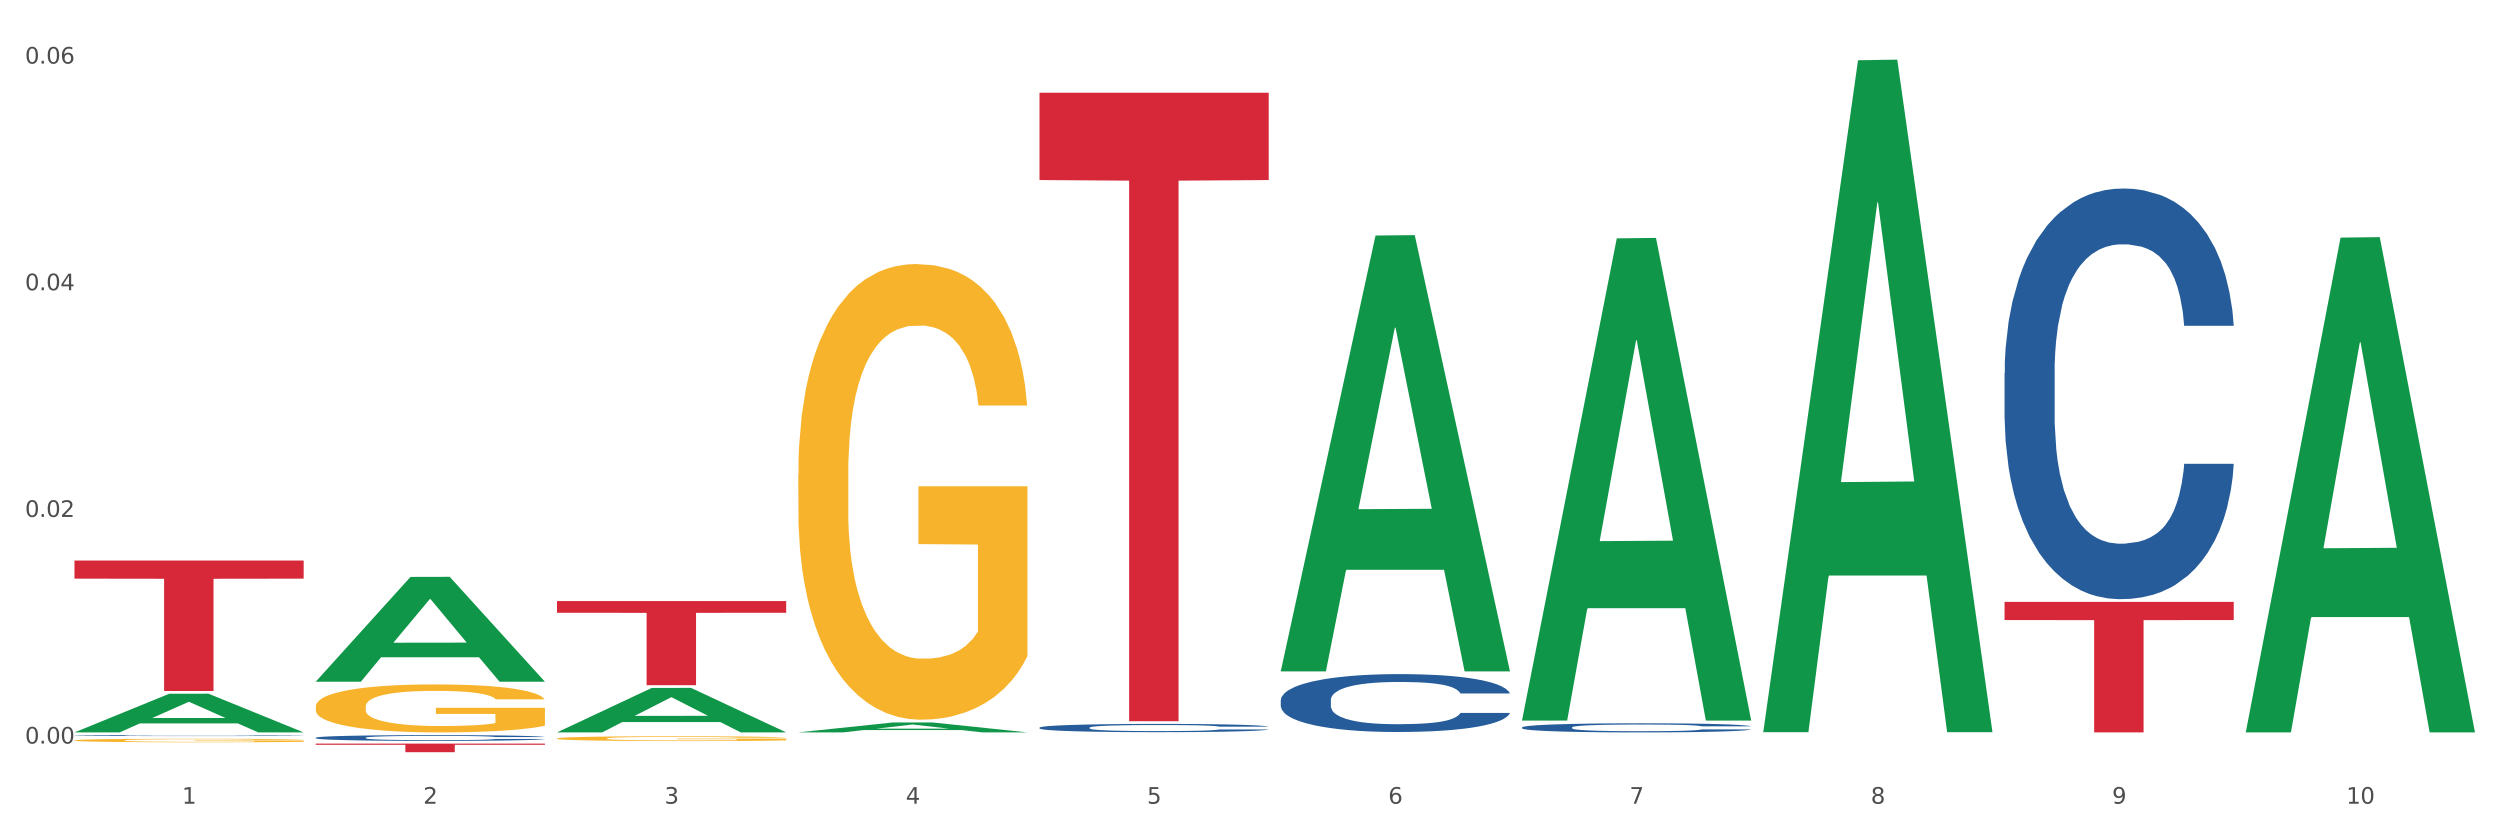 <?xml version="1.0" encoding="utf-8" standalone="no"?>
<!DOCTYPE svg PUBLIC "-//W3C//DTD SVG 1.1//EN"
  "http://www.w3.org/Graphics/SVG/1.1/DTD/svg11.dtd">
<svg xmlns:xlink="http://www.w3.org/1999/xlink" width="1080pt" height="360pt" viewBox="0 0 1080 360" xmlns="http://www.w3.org/2000/svg" version="1.1">
 <rect x="0" y="0" width="1080" height="360" fill="#333333" stroke="none"/>
 <defs>
  <style type="text/css">*{stroke-linejoin: round; stroke-linecap: butt}</style>
 </defs>
 <g id="figure_1">
  <g id="patch_1">
   <path d="M 0 360 
L 1080 360 
L 1080 0 
L 0 0 
z
" style="fill: #ffffff; stroke: #ffffff; stroke-linejoin: miter"/>
  </g>
  <g id="axes_1">
   <g id="matplotlib.axis_1">
    <g id="xtick_1">
     <g id="text_1">
      <!-- 1 -->
      <g style="fill: #4d4d4d" transform="translate(78.627 347.204) scale(0.096 -0.096)">
       <defs>
        <path id="DejaVuSans-31" d="M 794 531 
L 1825 531 
L 1825 4091 
L 703 3866 
L 703 4441 
L 1819 4666 
L 2450 4666 
L 2450 531 
L 3481 531 
L 3481 0 
L 794 0 
L 794 531 
z
" transform="scale(0.016)"/>
       </defs>
       <use xlink:href="#DejaVuSans-31"/>
      </g>
     </g>
    </g>
    <g id="xtick_2">
     <g id="text_2">
      <!-- 2 -->
      <g style="fill: #4d4d4d" transform="translate(182.851 347.204) scale(0.096 -0.096)">
       <defs>
        <path id="DejaVuSans-32" d="M 1228 531 
L 3431 531 
L 3431 0 
L 469 0 
L 469 531 
Q 828 903 1448 1529 
Q 2069 2156 2228 2338 
Q 2531 2678 2651 2914 
Q 2772 3150 2772 3378 
Q 2772 3750 2511 3984 
Q 2250 4219 1831 4219 
Q 1534 4219 1204 4116 
Q 875 4013 500 3803 
L 500 4441 
Q 881 4594 1212 4672 
Q 1544 4750 1819 4750 
Q 2544 4750 2975 4387 
Q 3406 4025 3406 3419 
Q 3406 3131 3298 2873 
Q 3191 2616 2906 2266 
Q 2828 2175 2409 1742 
Q 1991 1309 1228 531 
z
" transform="scale(0.016)"/>
       </defs>
       <use xlink:href="#DejaVuSans-32"/>
      </g>
     </g>
    </g>
    <g id="xtick_3">
     <g id="text_3">
      <!-- 3 -->
      <g style="fill: #4d4d4d" transform="translate(287.074 347.204) scale(0.096 -0.096)">
       <defs>
        <path id="DejaVuSans-33" d="M 2597 2516 
Q 3050 2419 3304 2112 
Q 3559 1806 3559 1356 
Q 3559 666 3084 287 
Q 2609 -91 1734 -91 
Q 1441 -91 1130 -33 
Q 819 25 488 141 
L 488 750 
Q 750 597 1062 519 
Q 1375 441 1716 441 
Q 2309 441 2620 675 
Q 2931 909 2931 1356 
Q 2931 1769 2642 2001 
Q 2353 2234 1838 2234 
L 1294 2234 
L 1294 2753 
L 1863 2753 
Q 2328 2753 2575 2939 
Q 2822 3125 2822 3475 
Q 2822 3834 2567 4026 
Q 2313 4219 1838 4219 
Q 1578 4219 1281 4162 
Q 984 4106 628 3988 
L 628 4550 
Q 988 4650 1302 4700 
Q 1616 4750 1894 4750 
Q 2613 4750 3031 4423 
Q 3450 4097 3450 3541 
Q 3450 3153 3228 2886 
Q 3006 2619 2597 2516 
z
" transform="scale(0.016)"/>
       </defs>
       <use xlink:href="#DejaVuSans-33"/>
      </g>
     </g>
    </g>
    <g id="xtick_4">
     <g id="text_4">
      <!-- 4 -->
      <g style="fill: #4d4d4d" transform="translate(391.298 347.204) scale(0.096 -0.096)">
       <defs>
        <path id="DejaVuSans-34" d="M 2419 4116 
L 825 1625 
L 2419 1625 
L 2419 4116 
z
M 2253 4666 
L 3047 4666 
L 3047 1625 
L 3713 1625 
L 3713 1100 
L 3047 1100 
L 3047 0 
L 2419 0 
L 2419 1100 
L 313 1100 
L 313 1709 
L 2253 4666 
z
" transform="scale(0.016)"/>
       </defs>
       <use xlink:href="#DejaVuSans-34"/>
      </g>
     </g>
    </g>
    <g id="xtick_5">
     <g id="text_5">
      <!-- 5 -->
      <g style="fill: #4d4d4d" transform="translate(495.522 347.204) scale(0.096 -0.096)">
       <defs>
        <path id="DejaVuSans-35" d="M 691 4666 
L 3169 4666 
L 3169 4134 
L 1269 4134 
L 1269 2991 
Q 1406 3038 1543 3061 
Q 1681 3084 1819 3084 
Q 2600 3084 3056 2656 
Q 3513 2228 3513 1497 
Q 3513 744 3044 326 
Q 2575 -91 1722 -91 
Q 1428 -91 1123 -41 
Q 819 9 494 109 
L 494 744 
Q 775 591 1075 516 
Q 1375 441 1709 441 
Q 2250 441 2565 725 
Q 2881 1009 2881 1497 
Q 2881 1984 2565 2268 
Q 2250 2553 1709 2553 
Q 1456 2553 1204 2497 
Q 953 2441 691 2322 
L 691 4666 
z
" transform="scale(0.016)"/>
       </defs>
       <use xlink:href="#DejaVuSans-35"/>
      </g>
     </g>
    </g>
    <g id="xtick_6">
     <g id="text_6">
      <!-- 6 -->
      <g style="fill: #4d4d4d" transform="translate(599.745 347.204) scale(0.096 -0.096)">
       <defs>
        <path id="DejaVuSans-36" d="M 2113 2584 
Q 1688 2584 1439 2293 
Q 1191 2003 1191 1497 
Q 1191 994 1439 701 
Q 1688 409 2113 409 
Q 2538 409 2786 701 
Q 3034 994 3034 1497 
Q 3034 2003 2786 2293 
Q 2538 2584 2113 2584 
z
M 3366 4563 
L 3366 3988 
Q 3128 4100 2886 4159 
Q 2644 4219 2406 4219 
Q 1781 4219 1451 3797 
Q 1122 3375 1075 2522 
Q 1259 2794 1537 2939 
Q 1816 3084 2150 3084 
Q 2853 3084 3261 2657 
Q 3669 2231 3669 1497 
Q 3669 778 3244 343 
Q 2819 -91 2113 -91 
Q 1303 -91 875 529 
Q 447 1150 447 2328 
Q 447 3434 972 4092 
Q 1497 4750 2381 4750 
Q 2619 4750 2861 4703 
Q 3103 4656 3366 4563 
z
" transform="scale(0.016)"/>
       </defs>
       <use xlink:href="#DejaVuSans-36"/>
      </g>
     </g>
    </g>
    <g id="xtick_7">
     <g id="text_7">
      <!-- 7 -->
      <g style="fill: #4d4d4d" transform="translate(703.969 347.204) scale(0.096 -0.096)">
       <defs>
        <path id="DejaVuSans-37" d="M 525 4666 
L 3525 4666 
L 3525 4397 
L 1831 0 
L 1172 0 
L 2766 4134 
L 525 4134 
L 525 4666 
z
" transform="scale(0.016)"/>
       </defs>
       <use xlink:href="#DejaVuSans-37"/>
      </g>
     </g>
    </g>
    <g id="xtick_8">
     <g id="text_8">
      <!-- 8 -->
      <g style="fill: #4d4d4d" transform="translate(808.193 347.204) scale(0.096 -0.096)">
       <defs>
        <path id="DejaVuSans-38" d="M 2034 2216 
Q 1584 2216 1326 1975 
Q 1069 1734 1069 1313 
Q 1069 891 1326 650 
Q 1584 409 2034 409 
Q 2484 409 2743 651 
Q 3003 894 3003 1313 
Q 3003 1734 2745 1975 
Q 2488 2216 2034 2216 
z
M 1403 2484 
Q 997 2584 770 2862 
Q 544 3141 544 3541 
Q 544 4100 942 4425 
Q 1341 4750 2034 4750 
Q 2731 4750 3128 4425 
Q 3525 4100 3525 3541 
Q 3525 3141 3298 2862 
Q 3072 2584 2669 2484 
Q 3125 2378 3379 2068 
Q 3634 1759 3634 1313 
Q 3634 634 3220 271 
Q 2806 -91 2034 -91 
Q 1263 -91 848 271 
Q 434 634 434 1313 
Q 434 1759 690 2068 
Q 947 2378 1403 2484 
z
M 1172 3481 
Q 1172 3119 1398 2916 
Q 1625 2713 2034 2713 
Q 2441 2713 2670 2916 
Q 2900 3119 2900 3481 
Q 2900 3844 2670 4047 
Q 2441 4250 2034 4250 
Q 1625 4250 1398 4047 
Q 1172 3844 1172 3481 
z
" transform="scale(0.016)"/>
       </defs>
       <use xlink:href="#DejaVuSans-38"/>
      </g>
     </g>
    </g>
    <g id="xtick_9">
     <g id="text_9">
      <!-- 9 -->
      <g style="fill: #4d4d4d" transform="translate(912.416 347.204) scale(0.096 -0.096)">
       <defs>
        <path id="DejaVuSans-39" d="M 703 97 
L 703 672 
Q 941 559 1184 500 
Q 1428 441 1663 441 
Q 2288 441 2617 861 
Q 2947 1281 2994 2138 
Q 2813 1869 2534 1725 
Q 2256 1581 1919 1581 
Q 1219 1581 811 2004 
Q 403 2428 403 3163 
Q 403 3881 828 4315 
Q 1253 4750 1959 4750 
Q 2769 4750 3195 4129 
Q 3622 3509 3622 2328 
Q 3622 1225 3098 567 
Q 2575 -91 1691 -91 
Q 1453 -91 1209 -44 
Q 966 3 703 97 
z
M 1959 2075 
Q 2384 2075 2632 2365 
Q 2881 2656 2881 3163 
Q 2881 3666 2632 3958 
Q 2384 4250 1959 4250 
Q 1534 4250 1286 3958 
Q 1038 3666 1038 3163 
Q 1038 2656 1286 2365 
Q 1534 2075 1959 2075 
z
" transform="scale(0.016)"/>
       </defs>
       <use xlink:href="#DejaVuSans-39"/>
      </g>
     </g>
    </g>
    <g id="xtick_10">
     <g id="text_10">
      <!-- 10 -->
      <g style="fill: #4d4d4d" transform="translate(1013.586 347.204) scale(0.096 -0.096)">
       <defs>
        <path id="DejaVuSans-30" d="M 2034 4250 
Q 1547 4250 1301 3770 
Q 1056 3291 1056 2328 
Q 1056 1369 1301 889 
Q 1547 409 2034 409 
Q 2525 409 2770 889 
Q 3016 1369 3016 2328 
Q 3016 3291 2770 3770 
Q 2525 4250 2034 4250 
z
M 2034 4750 
Q 2819 4750 3233 4129 
Q 3647 3509 3647 2328 
Q 3647 1150 3233 529 
Q 2819 -91 2034 -91 
Q 1250 -91 836 529 
Q 422 1150 422 2328 
Q 422 3509 836 4129 
Q 1250 4750 2034 4750 
z
" transform="scale(0.016)"/>
       </defs>
       <use xlink:href="#DejaVuSans-31"/>
       <use xlink:href="#DejaVuSans-30" transform="translate(63.623 0)"/>
      </g>
     </g>
    </g>
    <g id="xtick_11"/>
    <g id="xtick_12"/>
    <g id="xtick_13"/>
    <g id="xtick_14"/>
    <g id="xtick_15"/>
    <g id="xtick_16"/>
    <g id="xtick_17"/>
    <g id="xtick_18"/>
    <g id="xtick_19"/>
   </g>
   <g id="matplotlib.axis_2">
    <g id="ytick_1">
     <g id="text_11">
      <!-- 0.00 -->
      <g style="fill: #4d4d4d" transform="translate(10.8 321.221) scale(0.096 -0.096)">
       <defs>
        <path id="DejaVuSans-2e" d="M 684 794 
L 1344 794 
L 1344 0 
L 684 0 
L 684 794 
z
" transform="scale(0.016)"/>
       </defs>
       <use xlink:href="#DejaVuSans-30"/>
       <use xlink:href="#DejaVuSans-2e" transform="translate(63.623 0)"/>
       <use xlink:href="#DejaVuSans-30" transform="translate(95.41 0)"/>
       <use xlink:href="#DejaVuSans-30" transform="translate(159.033 0)"/>
      </g>
     </g>
    </g>
    <g id="ytick_2">
     <g id="text_12">
      <!-- 0.02 -->
      <g style="fill: #4d4d4d" transform="translate(10.8 223.306) scale(0.096 -0.096)">
       <use xlink:href="#DejaVuSans-30"/>
       <use xlink:href="#DejaVuSans-2e" transform="translate(63.623 0)"/>
       <use xlink:href="#DejaVuSans-30" transform="translate(95.41 0)"/>
       <use xlink:href="#DejaVuSans-32" transform="translate(159.033 0)"/>
      </g>
     </g>
    </g>
    <g id="ytick_3">
     <g id="text_13">
      <!-- 0.04 -->
      <g style="fill: #4d4d4d" transform="translate(10.8 125.391) scale(0.096 -0.096)">
       <use xlink:href="#DejaVuSans-30"/>
       <use xlink:href="#DejaVuSans-2e" transform="translate(63.623 0)"/>
       <use xlink:href="#DejaVuSans-30" transform="translate(95.41 0)"/>
       <use xlink:href="#DejaVuSans-34" transform="translate(159.033 0)"/>
      </g>
     </g>
    </g>
    <g id="ytick_4">
     <g id="text_14">
      <!-- 0.06 -->
      <g style="fill: #4d4d4d" transform="translate(10.8 27.476) scale(0.096 -0.096)">
       <use xlink:href="#DejaVuSans-30"/>
       <use xlink:href="#DejaVuSans-2e" transform="translate(63.623 0)"/>
       <use xlink:href="#DejaVuSans-30" transform="translate(95.41 0)"/>
       <use xlink:href="#DejaVuSans-36" transform="translate(159.033 0)"/>
      </g>
     </g>
    </g>
    <g id="ytick_5"/>
    <g id="ytick_6"/>
    <g id="ytick_7"/>
   </g>
   <g id="PolyCollection_1">
    <path d="M 32.175 316.375 
L 32.277 316.359 
L 73.107 299.693 
L 90.051 299.677 
L 131.187 316.406 
L 111.589 316.406 
L 102.709 312.511 
L 60.552 312.511 
L 60.246 312.574 
L 51.671 316.406 
L 32.175 316.406 
L 32.175 316.375 
L 65.86 310.186 
L 97.401 310.17 
L 81.783 303.243 
L 81.579 303.212 
L 81.375 303.259 
L 65.758 310.17 
L 65.86 310.186 
L 32.175 316.375 
z
" clip-path="url(#pf3315acbaf)" style="fill: #109648"/>
    <path d="M 865.964 260.017 
L 964.976 260.017 
L 964.976 267.853 
L 926.028 267.906 
L 926.028 316.403 
L 904.677 316.403 
L 904.677 267.906 
L 865.964 267.853 
L 865.964 260.07 
L 865.964 260.017 
z
" clip-path="url(#pf3315acbaf)" style="fill: #d62839"/>
    <path d="M 449.069 40.052 
L 548.082 40.052 
L 548.082 77.783 
L 509.134 78.038 
L 509.134 311.564 
L 487.783 311.564 
L 487.783 78.038 
L 449.069 77.783 
L 449.069 40.307 
L 449.069 40.052 
z
" clip-path="url(#pf3315acbaf)" style="fill: #d62839"/>
    <path d="M 240.622 259.672 
L 339.635 259.672 
L 339.635 264.72 
L 300.687 264.754 
L 300.687 296 
L 279.336 296 
L 279.336 264.754 
L 240.622 264.72 
L 240.622 259.706 
L 240.622 259.672 
z
" clip-path="url(#pf3315acbaf)" style="fill: #d62839"/>
    <path d="M 136.399 321.233 
L 235.411 321.233 
L 235.411 321.749 
L 196.463 321.753 
L 196.463 324.95 
L 175.112 324.95 
L 175.112 321.753 
L 136.399 321.749 
L 136.399 321.236 
L 136.399 321.233 
z
" clip-path="url(#pf3315acbaf)" style="fill: #d62839"/>
    <path d="M 32.175 242.145 
L 131.187 242.145 
L 131.187 249.978 
L 92.239 250.031 
L 92.239 298.51 
L 70.888 298.51 
L 70.888 250.031 
L 32.175 249.978 
L 32.175 242.198 
L 32.175 242.145 
z
" clip-path="url(#pf3315acbaf)" style="fill: #d62839"/>
    <path d="M 344.846 205.031 
L 344.963 204.852 
L 344.963 198.379 
L 345.197 192.806 
L 346.366 179.322 
L 348.119 168.175 
L 349.405 162.242 
L 350.691 157.388 
L 352.21 152.533 
L 354.081 147.499 
L 357.471 140.128 
L 359.575 136.353 
L 362.147 132.397 
L 366.823 126.644 
L 370.213 123.408 
L 373.72 120.711 
L 379.448 117.475 
L 383.188 116.037 
L 387.163 114.958 
L 391.956 114.239 
L 395.579 114.059 
L 403.529 114.598 
L 410.309 116.216 
L 413.582 117.475 
L 417.79 119.632 
L 420.011 121.071 
L 423.635 123.947 
L 427.376 127.723 
L 429.947 130.959 
L 433.805 137.072 
L 436.728 143.184 
L 439.416 150.736 
L 440.819 155.949 
L 441.871 160.804 
L 442.806 166.377 
L 443.741 175.187 
L 422.7 175.187 
L 421.882 168.894 
L 420.596 162.961 
L 418.725 157.208 
L 417.089 153.612 
L 414.283 149.117 
L 411.711 146.241 
L 409.023 144.083 
L 405.75 142.286 
L 403.178 141.387 
L 399.554 140.667 
L 392.423 140.847 
L 387.63 142.286 
L 384.357 144.083 
L 382.253 145.702 
L 380.383 147.499 
L 378.279 150.016 
L 375.824 153.792 
L 374.07 157.208 
L 372.317 161.523 
L 370.914 165.838 
L 369.628 170.872 
L 368.576 176.265 
L 367.758 181.839 
L 367.056 188.671 
L 366.472 199.997 
L 366.472 224.628 
L 366.706 230.202 
L 367.29 237.573 
L 367.992 243.146 
L 369.161 249.798 
L 370.213 254.293 
L 372.2 260.765 
L 374.421 266.159 
L 376.174 269.575 
L 377.928 272.452 
L 380.967 276.407 
L 384.357 279.643 
L 387.28 281.621 
L 391.254 283.419 
L 393.943 284.138 
L 396.281 284.497 
L 402.009 284.497 
L 406.1 283.958 
L 410.659 282.7 
L 414.166 281.081 
L 417.089 279.104 
L 420.362 275.868 
L 422.466 272.811 
L 422.466 235.236 
L 396.748 235.056 
L 396.748 210.065 
L 443.858 210.065 
L 443.858 283.419 
L 441.871 287.194 
L 439.65 290.61 
L 437.312 293.667 
L 433.805 297.442 
L 429.597 301.038 
L 425.856 303.555 
L 421.882 305.712 
L 417.206 307.69 
L 411.127 309.488 
L 407.386 310.207 
L 402.71 310.746 
L 397.216 310.926 
L 392.423 310.567 
L 387.747 309.668 
L 382.838 308.05 
L 378.045 305.712 
L 374.421 303.375 
L 370.797 300.499 
L 366.94 296.723 
L 363.9 293.127 
L 361.562 289.891 
L 358.99 285.756 
L 356.185 280.362 
L 354.081 275.508 
L 352.21 270.474 
L 350.223 264.002 
L 348.82 258.428 
L 347.418 251.417 
L 346.599 246.203 
L 345.664 238.112 
L 344.963 226.786 
L 344.846 205.031 
z
" clip-path="url(#pf3315acbaf)" style="fill: #f7b32b"/>
    <path d="M 240.622 319.019 
L 240.739 319.018 
L 240.739 318.949 
L 240.973 318.891 
L 242.142 318.749 
L 243.895 318.631 
L 245.181 318.569 
L 246.467 318.517 
L 247.987 318.466 
L 249.857 318.413 
L 253.247 318.335 
L 255.351 318.296 
L 257.923 318.254 
L 262.599 318.193 
L 265.989 318.159 
L 269.496 318.131 
L 275.224 318.097 
L 278.965 318.082 
L 282.939 318.07 
L 287.732 318.063 
L 291.356 318.061 
L 299.305 318.066 
L 306.085 318.083 
L 309.358 318.097 
L 313.566 318.119 
L 315.788 318.135 
L 319.411 318.165 
L 323.152 318.205 
L 325.724 318.239 
L 329.581 318.303 
L 332.504 318.368 
L 335.193 318.447 
L 336.595 318.502 
L 337.647 318.553 
L 338.583 318.612 
L 339.518 318.705 
L 318.476 318.705 
L 317.658 318.639 
L 316.372 318.576 
L 314.502 318.515 
L 312.865 318.478 
L 310.06 318.43 
L 307.488 318.4 
L 304.799 318.377 
L 301.526 318.358 
L 298.954 318.349 
L 295.33 318.341 
L 288.2 318.343 
L 283.407 318.358 
L 280.134 318.377 
L 278.03 318.394 
L 276.159 318.413 
L 274.055 318.44 
L 271.6 318.479 
L 269.847 318.515 
L 268.093 318.561 
L 266.69 318.606 
L 265.405 318.659 
L 264.352 318.716 
L 263.534 318.775 
L 262.833 318.847 
L 262.248 318.966 
L 262.248 319.226 
L 262.482 319.285 
L 263.067 319.362 
L 263.768 319.421 
L 264.937 319.491 
L 265.989 319.539 
L 267.976 319.607 
L 270.197 319.664 
L 271.951 319.7 
L 273.704 319.73 
L 276.744 319.772 
L 280.134 319.806 
L 283.056 319.827 
L 287.031 319.846 
L 289.719 319.853 
L 292.057 319.857 
L 297.785 319.857 
L 301.877 319.851 
L 306.436 319.838 
L 309.943 319.821 
L 312.865 319.8 
L 316.138 319.766 
L 318.242 319.734 
L 318.242 319.338 
L 292.525 319.336 
L 292.525 319.073 
L 339.635 319.073 
L 339.635 319.846 
L 337.647 319.885 
L 335.426 319.921 
L 333.088 319.954 
L 329.581 319.993 
L 325.373 320.031 
L 321.632 320.058 
L 317.658 320.081 
L 312.982 320.101 
L 306.903 320.12 
L 303.163 320.128 
L 298.487 320.134 
L 292.992 320.135 
L 288.2 320.132 
L 283.524 320.122 
L 278.614 320.105 
L 273.821 320.081 
L 270.197 320.056 
L 266.574 320.026 
L 262.716 319.986 
L 259.677 319.948 
L 257.339 319.914 
L 254.767 319.87 
L 251.961 319.813 
L 249.857 319.762 
L 247.987 319.709 
L 246 319.641 
L 244.597 319.582 
L 243.194 319.508 
L 242.376 319.453 
L 241.441 319.368 
L 240.739 319.249 
L 240.622 319.019 
z
" clip-path="url(#pf3315acbaf)" style="fill: #f7b32b"/>
    <path d="M 136.399 305.253 
L 136.516 305.234 
L 136.516 304.553 
L 136.749 303.965 
L 137.918 302.545 
L 139.672 301.371 
L 140.958 300.746 
L 142.244 300.235 
L 143.763 299.724 
L 145.634 299.194 
L 149.024 298.417 
L 151.128 298.02 
L 153.699 297.603 
L 158.375 296.997 
L 161.765 296.656 
L 165.272 296.372 
L 171 296.031 
L 174.741 295.88 
L 178.716 295.766 
L 183.508 295.691 
L 187.132 295.672 
L 195.081 295.728 
L 201.861 295.899 
L 205.135 296.031 
L 209.343 296.259 
L 211.564 296.41 
L 215.188 296.713 
L 218.928 297.111 
L 221.5 297.452 
L 225.358 298.095 
L 228.28 298.739 
L 230.969 299.534 
L 232.372 300.084 
L 233.424 300.595 
L 234.359 301.182 
L 235.294 302.11 
L 214.253 302.11 
L 213.434 301.447 
L 212.148 300.822 
L 210.278 300.216 
L 208.641 299.837 
L 205.836 299.364 
L 203.264 299.061 
L 200.576 298.834 
L 197.302 298.645 
L 194.731 298.55 
L 191.107 298.474 
L 183.976 298.493 
L 179.183 298.645 
L 175.91 298.834 
L 173.806 299.004 
L 171.936 299.194 
L 169.831 299.459 
L 167.377 299.856 
L 165.623 300.216 
L 163.87 300.671 
L 162.467 301.125 
L 161.181 301.655 
L 160.129 302.223 
L 159.311 302.81 
L 158.609 303.53 
L 158.025 304.723 
L 158.025 307.317 
L 158.259 307.904 
L 158.843 308.681 
L 159.544 309.268 
L 160.713 309.968 
L 161.765 310.442 
L 163.753 311.123 
L 165.974 311.691 
L 167.727 312.051 
L 169.481 312.354 
L 172.52 312.771 
L 175.91 313.112 
L 178.833 313.32 
L 182.807 313.509 
L 185.496 313.585 
L 187.834 313.623 
L 193.562 313.623 
L 197.653 313.566 
L 202.212 313.433 
L 205.719 313.263 
L 208.641 313.055 
L 211.915 312.714 
L 214.019 312.392 
L 214.019 308.434 
L 188.301 308.415 
L 188.301 305.783 
L 235.411 305.783 
L 235.411 313.509 
L 233.424 313.907 
L 231.203 314.267 
L 228.865 314.589 
L 225.358 314.986 
L 221.15 315.365 
L 217.409 315.63 
L 213.434 315.857 
L 208.758 316.066 
L 202.68 316.255 
L 198.939 316.331 
L 194.263 316.387 
L 188.769 316.406 
L 183.976 316.368 
L 179.3 316.274 
L 174.39 316.103 
L 169.598 315.857 
L 165.974 315.611 
L 162.35 315.308 
L 158.492 314.91 
L 155.453 314.532 
L 153.115 314.191 
L 150.543 313.755 
L 147.738 313.187 
L 145.634 312.676 
L 143.763 312.146 
L 141.776 311.464 
L 140.373 310.877 
L 138.97 310.139 
L 138.152 309.589 
L 137.217 308.737 
L 136.516 307.544 
L 136.399 305.253 
z
" clip-path="url(#pf3315acbaf)" style="fill: #f7b32b"/>
    <path d="M 32.175 319.849 
L 32.292 319.847 
L 32.292 319.798 
L 32.526 319.755 
L 33.695 319.651 
L 35.448 319.565 
L 36.734 319.52 
L 38.02 319.483 
L 39.54 319.445 
L 41.41 319.407 
L 44.8 319.35 
L 46.904 319.321 
L 49.476 319.29 
L 54.152 319.246 
L 57.542 319.221 
L 61.049 319.201 
L 66.777 319.176 
L 70.517 319.165 
L 74.492 319.156 
L 79.285 319.151 
L 82.909 319.149 
L 90.858 319.154 
L 97.638 319.166 
L 100.911 319.176 
L 105.119 319.192 
L 107.34 319.203 
L 110.964 319.225 
L 114.705 319.254 
L 117.277 319.279 
L 121.134 319.326 
L 124.057 319.373 
L 126.745 319.431 
L 128.148 319.471 
L 129.2 319.509 
L 130.135 319.552 
L 131.071 319.619 
L 110.029 319.619 
L 109.211 319.571 
L 107.925 319.525 
L 106.054 319.481 
L 104.418 319.454 
L 101.612 319.419 
L 99.041 319.397 
L 96.352 319.38 
L 93.079 319.366 
L 90.507 319.36 
L 86.883 319.354 
L 79.752 319.355 
L 74.96 319.366 
L 71.686 319.38 
L 69.582 319.393 
L 67.712 319.407 
L 65.608 319.426 
L 63.153 319.455 
L 61.399 319.481 
L 59.646 319.514 
L 58.243 319.547 
L 56.957 319.586 
L 55.905 319.628 
L 55.087 319.67 
L 54.386 319.723 
L 53.801 319.81 
L 53.801 319.999 
L 54.035 320.042 
L 54.619 320.099 
L 55.321 320.142 
L 56.49 320.193 
L 57.542 320.227 
L 59.529 320.277 
L 61.75 320.319 
L 63.504 320.345 
L 65.257 320.367 
L 68.296 320.397 
L 71.686 320.422 
L 74.609 320.438 
L 78.583 320.451 
L 81.272 320.457 
L 83.61 320.46 
L 89.338 320.46 
L 93.429 320.456 
L 97.988 320.446 
L 101.495 320.433 
L 104.418 320.418 
L 107.691 320.393 
L 109.795 320.37 
L 109.795 320.081 
L 84.078 320.08 
L 84.078 319.887 
L 131.187 319.887 
L 131.187 320.451 
L 129.2 320.48 
L 126.979 320.507 
L 124.641 320.53 
L 121.134 320.559 
L 116.926 320.587 
L 113.185 320.606 
L 109.211 320.623 
L 104.535 320.638 
L 98.456 320.652 
L 94.715 320.657 
L 90.039 320.661 
L 84.545 320.663 
L 79.752 320.66 
L 75.076 320.653 
L 70.167 320.641 
L 65.374 320.623 
L 61.75 320.605 
L 58.126 320.583 
L 54.269 320.554 
L 51.229 320.526 
L 48.891 320.501 
L 46.32 320.469 
L 43.514 320.428 
L 41.41 320.391 
L 39.54 320.352 
L 37.552 320.302 
L 36.15 320.259 
L 34.747 320.205 
L 33.928 320.165 
L 32.993 320.103 
L 32.292 320.016 
L 32.175 319.849 
z
" clip-path="url(#pf3315acbaf)" style="fill: #f7b32b"/>
    <path d="M 32.175 317.757 
L 32.292 317.757 
L 32.292 317.746 
L 32.643 317.732 
L 33.931 317.706 
L 35.569 317.686 
L 38.378 317.663 
L 39.899 317.653 
L 41.889 317.643 
L 45.985 317.625 
L 50.667 317.61 
L 53.944 317.602 
L 56.401 317.597 
L 61.902 317.587 
L 65.062 317.583 
L 68.339 317.58 
L 71.148 317.578 
L 75.829 317.575 
L 79.575 317.574 
L 83.905 317.574 
L 87.533 317.574 
L 92.331 317.575 
L 99.354 317.58 
L 102.045 317.583 
L 105.674 317.587 
L 109.419 317.593 
L 112.462 317.599 
L 115.973 317.608 
L 119.601 317.619 
L 123.112 317.633 
L 125.57 317.646 
L 127.559 317.66 
L 129.315 317.677 
L 130.602 317.695 
L 131.187 317.71 
L 109.77 317.71 
L 109.185 317.696 
L 108.014 317.681 
L 106.844 317.671 
L 105.557 317.663 
L 103.567 317.654 
L 101.811 317.648 
L 98.886 317.641 
L 96.194 317.636 
L 93.97 317.634 
L 91.278 317.631 
L 85.543 317.629 
L 81.447 317.629 
L 78.872 317.63 
L 75.712 317.632 
L 73.021 317.634 
L 69.861 317.639 
L 67.403 317.644 
L 64.945 317.65 
L 63.541 317.655 
L 61.434 317.663 
L 60.03 317.67 
L 58.157 317.681 
L 57.104 317.689 
L 55.231 317.711 
L 54.412 317.726 
L 54.061 317.737 
L 53.827 317.749 
L 53.827 317.807 
L 54.529 317.833 
L 55.114 317.845 
L 56.05 317.857 
L 57.806 317.874 
L 60.381 317.89 
L 63.072 317.901 
L 65.296 317.908 
L 67.403 317.914 
L 69.509 317.918 
L 72.084 317.921 
L 74.191 317.924 
L 77.351 317.926 
L 81.096 317.927 
L 84.022 317.927 
L 89.991 317.925 
L 92.683 317.923 
L 95.257 317.921 
L 98.066 317.917 
L 100.29 317.912 
L 101.577 317.909 
L 103.684 317.902 
L 105.322 317.894 
L 106.727 317.886 
L 107.663 317.878 
L 108.717 317.867 
L 109.536 317.854 
L 109.77 317.847 
L 131.187 317.847 
L 130.719 317.861 
L 129.9 317.874 
L 128.262 317.892 
L 126.974 317.902 
L 124.985 317.914 
L 122.878 317.924 
L 119.952 317.936 
L 117.26 317.944 
L 114.451 317.952 
L 111.408 317.959 
L 105.908 317.968 
L 103.918 317.971 
L 99.705 317.975 
L 96.428 317.978 
L 91.629 317.98 
L 86.714 317.982 
L 81.564 317.982 
L 77 317.981 
L 71.967 317.979 
L 68.807 317.977 
L 65.296 317.974 
L 61.2 317.968 
L 57.338 317.962 
L 53.71 317.955 
L 50.316 317.946 
L 47.156 317.936 
L 43.059 317.92 
L 40.016 317.905 
L 37.793 317.89 
L 36.271 317.878 
L 34.75 317.862 
L 33.931 317.851 
L 32.643 317.825 
L 32.175 317.801 
L 32.175 317.757 
z
" clip-path="url(#pf3315acbaf)" style="fill: #255c99"/>
    <path d="M 136.399 318.693 
L 136.516 318.691 
L 136.516 318.627 
L 136.867 318.541 
L 138.154 318.381 
L 139.793 318.261 
L 142.602 318.12 
L 144.123 318.061 
L 146.113 317.995 
L 150.209 317.888 
L 154.89 317.797 
L 158.167 317.747 
L 160.625 317.715 
L 166.126 317.658 
L 169.286 317.633 
L 172.563 317.612 
L 175.372 317.599 
L 180.053 317.583 
L 183.798 317.576 
L 188.129 317.574 
L 191.757 317.576 
L 196.555 317.585 
L 203.577 317.612 
L 206.269 317.628 
L 209.897 317.656 
L 213.642 317.692 
L 216.685 317.728 
L 220.196 317.781 
L 223.824 317.849 
L 227.336 317.935 
L 229.793 318.015 
L 231.783 318.099 
L 233.538 318.202 
L 234.826 318.313 
L 235.411 318.407 
L 213.993 318.407 
L 213.408 318.322 
L 212.238 318.231 
L 211.068 318.17 
L 209.78 318.12 
L 207.791 318.063 
L 206.035 318.026 
L 203.109 317.983 
L 200.417 317.956 
L 198.194 317.94 
L 195.502 317.926 
L 189.767 317.913 
L 185.671 317.913 
L 183.096 317.917 
L 179.936 317.929 
L 177.244 317.945 
L 174.084 317.972 
L 171.626 318.001 
L 169.169 318.04 
L 167.764 318.067 
L 165.658 318.118 
L 164.253 318.158 
L 162.381 318.229 
L 161.327 318.279 
L 159.455 318.409 
L 158.635 318.504 
L 158.284 318.57 
L 158.05 318.643 
L 158.05 318.998 
L 158.752 319.158 
L 159.338 319.226 
L 160.274 319.303 
L 162.029 319.403 
L 164.604 319.501 
L 167.296 319.572 
L 169.52 319.615 
L 171.626 319.647 
L 173.733 319.672 
L 176.308 319.695 
L 178.415 319.708 
L 181.575 319.722 
L 185.32 319.729 
L 188.246 319.729 
L 194.214 319.717 
L 196.906 319.706 
L 199.481 319.69 
L 202.29 319.665 
L 204.514 319.638 
L 205.801 319.617 
L 207.908 319.574 
L 209.546 319.528 
L 210.951 319.476 
L 211.887 319.431 
L 212.94 319.362 
L 213.759 319.285 
L 213.993 319.244 
L 235.411 319.244 
L 234.943 319.326 
L 234.124 319.406 
L 232.485 319.513 
L 231.198 319.574 
L 229.208 319.649 
L 227.102 319.713 
L 224.176 319.783 
L 221.484 319.836 
L 218.675 319.881 
L 215.632 319.922 
L 210.131 319.979 
L 208.142 319.995 
L 203.928 320.022 
L 200.651 320.038 
L 195.853 320.054 
L 190.937 320.063 
L 185.788 320.066 
L 181.223 320.061 
L 176.191 320.047 
L 173.031 320.034 
L 169.52 320.013 
L 165.424 319.981 
L 161.561 319.943 
L 157.933 319.897 
L 154.539 319.845 
L 151.379 319.786 
L 147.283 319.688 
L 144.24 319.592 
L 142.016 319.503 
L 140.495 319.428 
L 138.973 319.333 
L 138.154 319.267 
L 136.867 319.107 
L 136.399 318.96 
L 136.399 318.693 
z
" clip-path="url(#pf3315acbaf)" style="fill: #255c99"/>
    <path d="M 449.069 314.335 
L 449.187 314.332 
L 449.187 314.24 
L 449.538 314.117 
L 450.825 313.888 
L 452.464 313.716 
L 455.272 313.514 
L 456.794 313.429 
L 458.783 313.334 
L 462.88 313.181 
L 467.561 313.051 
L 470.838 312.979 
L 473.296 312.933 
L 478.797 312.852 
L 481.957 312.816 
L 485.234 312.787 
L 488.042 312.767 
L 492.724 312.744 
L 496.469 312.735 
L 500.799 312.731 
L 504.427 312.735 
L 509.226 312.748 
L 516.248 312.787 
L 518.94 312.81 
L 522.568 312.849 
L 526.313 312.901 
L 529.356 312.953 
L 532.867 313.028 
L 536.495 313.126 
L 540.006 313.25 
L 542.464 313.364 
L 544.454 313.484 
L 546.209 313.631 
L 547.497 313.791 
L 548.082 313.924 
L 526.664 313.924 
L 526.079 313.804 
L 524.909 313.673 
L 523.738 313.585 
L 522.451 313.514 
L 520.461 313.432 
L 518.706 313.38 
L 515.78 313.318 
L 513.088 313.279 
L 510.864 313.256 
L 508.173 313.237 
L 502.438 313.217 
L 498.342 313.217 
L 495.767 313.224 
L 492.607 313.24 
L 489.915 313.263 
L 486.755 313.302 
L 484.297 313.344 
L 481.84 313.4 
L 480.435 313.439 
L 478.328 313.51 
L 476.924 313.569 
L 475.051 313.67 
L 473.998 313.742 
L 472.126 313.928 
L 471.306 314.064 
L 470.955 314.159 
L 470.721 314.263 
L 470.721 314.772 
L 471.423 315 
L 472.009 315.098 
L 472.945 315.209 
L 474.7 315.352 
L 477.275 315.492 
L 479.967 315.593 
L 482.191 315.655 
L 484.297 315.701 
L 486.404 315.737 
L 488.979 315.769 
L 491.085 315.789 
L 494.245 315.808 
L 497.991 315.818 
L 500.916 315.818 
L 506.885 315.802 
L 509.577 315.785 
L 512.152 315.763 
L 514.961 315.727 
L 517.184 315.688 
L 518.472 315.658 
L 520.578 315.596 
L 522.217 315.531 
L 523.621 315.456 
L 524.558 315.391 
L 525.611 315.293 
L 526.43 315.182 
L 526.664 315.124 
L 548.082 315.124 
L 547.614 315.241 
L 546.795 315.355 
L 545.156 315.508 
L 543.869 315.596 
L 541.879 315.704 
L 539.772 315.795 
L 536.846 315.896 
L 534.155 315.971 
L 531.346 316.036 
L 528.303 316.095 
L 522.802 316.177 
L 520.813 316.199 
L 516.599 316.239 
L 513.322 316.261 
L 508.524 316.284 
L 503.608 316.297 
L 498.459 316.3 
L 493.894 316.294 
L 488.862 316.274 
L 485.702 316.255 
L 482.191 316.225 
L 478.094 316.18 
L 474.232 316.124 
L 470.604 316.059 
L 467.21 315.984 
L 464.05 315.9 
L 459.954 315.759 
L 456.911 315.622 
L 454.687 315.495 
L 453.166 315.388 
L 451.644 315.251 
L 450.825 315.156 
L 449.538 314.928 
L 449.069 314.716 
L 449.069 314.335 
z
" clip-path="url(#pf3315acbaf)" style="fill: #255c99"/>
    <path d="M 553.293 302.454 
L 553.41 302.431 
L 553.41 301.791 
L 553.761 300.923 
L 555.049 299.325 
L 556.687 298.115 
L 559.496 296.699 
L 561.017 296.105 
L 563.007 295.443 
L 567.103 294.369 
L 571.785 293.456 
L 575.062 292.953 
L 577.52 292.634 
L 583.02 292.063 
L 586.18 291.812 
L 589.457 291.606 
L 592.266 291.469 
L 596.948 291.309 
L 600.693 291.241 
L 605.023 291.218 
L 608.651 291.241 
L 613.45 291.332 
L 620.472 291.606 
L 623.164 291.766 
L 626.792 292.04 
L 630.537 292.405 
L 633.58 292.771 
L 637.091 293.296 
L 640.719 293.981 
L 644.23 294.849 
L 646.688 295.648 
L 648.677 296.493 
L 650.433 297.521 
L 651.72 298.64 
L 652.306 299.576 
L 630.888 299.576 
L 630.303 298.731 
L 629.132 297.818 
L 627.962 297.201 
L 626.675 296.699 
L 624.685 296.128 
L 622.929 295.762 
L 620.004 295.328 
L 617.312 295.054 
L 615.088 294.895 
L 612.396 294.758 
L 606.661 294.621 
L 602.565 294.621 
L 599.99 294.666 
L 596.83 294.78 
L 594.139 294.94 
L 590.979 295.214 
L 588.521 295.511 
L 586.063 295.899 
L 584.659 296.173 
L 582.552 296.676 
L 581.148 297.087 
L 579.275 297.795 
L 578.222 298.297 
L 576.349 299.599 
L 575.53 300.558 
L 575.179 301.22 
L 574.945 301.951 
L 574.945 305.514 
L 575.647 307.112 
L 576.232 307.797 
L 577.168 308.574 
L 578.924 309.579 
L 581.499 310.561 
L 584.191 311.268 
L 586.414 311.702 
L 588.521 312.022 
L 590.628 312.273 
L 593.202 312.502 
L 595.309 312.639 
L 598.469 312.776 
L 602.214 312.844 
L 605.14 312.844 
L 611.109 312.73 
L 613.801 312.616 
L 616.375 312.456 
L 619.184 312.205 
L 621.408 311.931 
L 622.695 311.725 
L 624.802 311.291 
L 626.441 310.835 
L 627.845 310.309 
L 628.781 309.853 
L 629.835 309.168 
L 630.654 308.391 
L 630.888 307.98 
L 652.306 307.98 
L 651.837 308.802 
L 651.018 309.601 
L 649.38 310.675 
L 648.092 311.291 
L 646.103 312.045 
L 643.996 312.684 
L 641.07 313.392 
L 638.378 313.918 
L 635.569 314.374 
L 632.526 314.785 
L 627.026 315.356 
L 625.036 315.516 
L 620.823 315.79 
L 617.546 315.95 
L 612.747 316.11 
L 607.832 316.201 
L 602.682 316.224 
L 598.118 316.178 
L 593.085 316.041 
L 589.925 315.904 
L 586.414 315.699 
L 582.318 315.379 
L 578.456 314.991 
L 574.828 314.534 
L 571.434 314.009 
L 568.274 313.415 
L 564.177 312.433 
L 561.135 311.474 
L 558.911 310.583 
L 557.389 309.83 
L 555.868 308.871 
L 555.049 308.208 
L 553.761 306.61 
L 553.293 305.125 
L 553.293 302.454 
z
" clip-path="url(#pf3315acbaf)" style="fill: #255c99"/>
    <path d="M 865.964 161.149 
L 866.081 160.987 
L 866.081 156.45 
L 866.432 150.293 
L 867.719 138.951 
L 869.358 130.364 
L 872.167 120.319 
L 873.688 116.106 
L 875.678 111.407 
L 879.774 103.792 
L 884.456 97.311 
L 887.733 93.747 
L 890.19 91.478 
L 895.691 87.428 
L 898.851 85.645 
L 902.128 84.187 
L 904.937 83.215 
L 909.618 82.081 
L 913.364 81.595 
L 917.694 81.433 
L 921.322 81.595 
L 926.12 82.243 
L 933.143 84.187 
L 935.834 85.321 
L 939.463 87.266 
L 943.208 89.858 
L 946.251 92.45 
L 949.762 96.177 
L 953.39 101.038 
L 956.901 107.195 
L 959.359 112.865 
L 961.348 118.86 
L 963.104 126.151 
L 964.391 134.091 
L 964.976 140.734 
L 943.559 140.734 
L 942.974 134.739 
L 941.803 128.258 
L 940.633 123.883 
L 939.346 120.319 
L 937.356 116.268 
L 935.6 113.676 
L 932.674 110.597 
L 929.983 108.653 
L 927.759 107.519 
L 925.067 106.547 
L 919.332 105.574 
L 915.236 105.574 
L 912.661 105.898 
L 909.501 106.709 
L 906.81 107.843 
L 903.65 109.787 
L 901.192 111.893 
L 898.734 114.648 
L 897.33 116.592 
L 895.223 120.157 
L 893.819 123.073 
L 891.946 128.096 
L 890.893 131.66 
L 889.02 140.896 
L 888.201 147.701 
L 887.85 152.399 
L 887.616 157.584 
L 887.616 182.86 
L 888.318 194.202 
L 888.903 199.063 
L 889.839 204.571 
L 891.595 211.701 
L 894.17 218.668 
L 896.861 223.69 
L 899.085 226.769 
L 901.192 229.037 
L 903.298 230.819 
L 905.873 232.44 
L 907.98 233.412 
L 911.14 234.384 
L 914.885 234.87 
L 917.811 234.87 
L 923.78 234.06 
L 926.472 233.25 
L 929.046 232.116 
L 931.855 230.333 
L 934.079 228.389 
L 935.366 226.931 
L 937.473 223.852 
L 939.111 220.612 
L 940.516 216.885 
L 941.452 213.645 
L 942.505 208.784 
L 943.325 203.275 
L 943.559 200.359 
L 964.976 200.359 
L 964.508 206.192 
L 963.689 211.863 
L 962.05 219.478 
L 960.763 223.852 
L 958.773 229.199 
L 956.667 233.736 
L 953.741 238.759 
L 951.049 242.485 
L 948.24 245.726 
L 945.197 248.642 
L 939.697 252.693 
L 937.707 253.827 
L 933.494 255.771 
L 930.217 256.905 
L 925.418 258.04 
L 920.503 258.688 
L 915.353 258.85 
L 910.789 258.526 
L 905.756 257.553 
L 902.596 256.581 
L 899.085 255.123 
L 894.989 252.855 
L 891.127 250.1 
L 887.499 246.86 
L 884.105 243.133 
L 880.945 238.921 
L 876.848 231.954 
L 873.805 225.149 
L 871.582 218.83 
L 870.06 213.483 
L 868.539 206.678 
L 867.719 201.979 
L 866.432 190.637 
L 865.964 180.106 
L 865.964 161.149 
z
" clip-path="url(#pf3315acbaf)" style="fill: #255c99"/>
    <path d="M 657.517 314.235 
L 657.634 314.231 
L 657.634 314.131 
L 657.985 313.994 
L 659.272 313.742 
L 660.911 313.551 
L 663.72 313.328 
L 665.241 313.235 
L 667.231 313.13 
L 671.327 312.961 
L 676.008 312.817 
L 679.285 312.738 
L 681.743 312.688 
L 687.244 312.598 
L 690.404 312.558 
L 693.681 312.526 
L 696.49 312.504 
L 701.171 312.479 
L 704.916 312.468 
L 709.247 312.465 
L 712.875 312.468 
L 717.673 312.483 
L 724.695 312.526 
L 727.387 312.551 
L 731.015 312.594 
L 734.76 312.652 
L 737.803 312.71 
L 741.314 312.792 
L 744.943 312.9 
L 748.454 313.037 
L 750.911 313.163 
L 752.901 313.296 
L 754.657 313.458 
L 755.944 313.634 
L 756.529 313.782 
L 735.112 313.782 
L 734.526 313.649 
L 733.356 313.505 
L 732.186 313.407 
L 730.898 313.328 
L 728.909 313.238 
L 727.153 313.181 
L 724.227 313.112 
L 721.535 313.069 
L 719.312 313.044 
L 716.62 313.023 
L 710.885 313.001 
L 706.789 313.001 
L 704.214 313.008 
L 701.054 313.026 
L 698.362 313.051 
L 695.202 313.094 
L 692.745 313.141 
L 690.287 313.202 
L 688.882 313.246 
L 686.776 313.325 
L 685.371 313.389 
L 683.499 313.501 
L 682.445 313.58 
L 680.573 313.785 
L 679.754 313.936 
L 679.402 314.041 
L 679.168 314.156 
L 679.168 314.717 
L 679.871 314.969 
L 680.456 315.077 
L 681.392 315.199 
L 683.148 315.358 
L 685.722 315.512 
L 688.414 315.624 
L 690.638 315.692 
L 692.745 315.742 
L 694.851 315.782 
L 697.426 315.818 
L 699.533 315.84 
L 702.693 315.861 
L 706.438 315.872 
L 709.364 315.872 
L 715.332 315.854 
L 718.024 315.836 
L 720.599 315.811 
L 723.408 315.771 
L 725.632 315.728 
L 726.919 315.696 
L 729.026 315.627 
L 730.664 315.555 
L 732.069 315.473 
L 733.005 315.401 
L 734.058 315.293 
L 734.877 315.17 
L 735.112 315.106 
L 756.529 315.106 
L 756.061 315.235 
L 755.242 315.361 
L 753.603 315.53 
L 752.316 315.627 
L 750.326 315.746 
L 748.22 315.847 
L 745.294 315.958 
L 742.602 316.041 
L 739.793 316.113 
L 736.75 316.178 
L 731.249 316.268 
L 729.26 316.293 
L 725.046 316.336 
L 721.769 316.361 
L 716.971 316.386 
L 712.055 316.401 
L 706.906 316.404 
L 702.341 316.397 
L 697.309 316.376 
L 694.149 316.354 
L 690.638 316.322 
L 686.542 316.271 
L 682.679 316.21 
L 679.051 316.138 
L 675.657 316.055 
L 672.497 315.962 
L 668.401 315.807 
L 665.358 315.656 
L 663.134 315.516 
L 661.613 315.397 
L 660.091 315.246 
L 659.272 315.142 
L 657.985 314.89 
L 657.517 314.656 
L 657.517 314.235 
z
" clip-path="url(#pf3315acbaf)" style="fill: #255c99"/>
    <path d="M 761.74 315.752 
L 761.842 315.479 
L 802.672 26.032 
L 819.617 25.759 
L 860.753 316.298 
L 841.154 316.298 
L 832.274 248.642 
L 790.117 248.642 
L 789.811 249.733 
L 781.237 316.298 
L 761.74 316.298 
L 761.74 315.752 
L 795.425 208.267 
L 826.966 207.994 
L 811.349 87.686 
L 811.144 87.141 
L 810.94 87.959 
L 795.323 207.994 
L 795.425 208.267 
L 761.74 315.752 
z
" clip-path="url(#pf3315acbaf)" style="fill: #109648"/>
    <path d="M 344.846 316.381 
L 344.948 316.377 
L 385.778 312.097 
L 402.722 312.093 
L 443.858 316.389 
L 424.26 316.389 
L 415.379 315.388 
L 373.223 315.388 
L 372.916 315.405 
L 364.342 316.389 
L 344.846 316.389 
L 344.846 316.381 
L 378.53 314.792 
L 410.072 314.788 
L 394.454 313.009 
L 394.25 313.001 
L 394.046 313.013 
L 378.428 314.788 
L 378.53 314.792 
L 344.846 316.381 
z
" clip-path="url(#pf3315acbaf)" style="fill: #109648"/>
    <path d="M 240.622 316.37 
L 240.724 316.352 
L 281.554 297.185 
L 298.499 297.167 
L 339.635 316.406 
L 320.036 316.406 
L 311.156 311.926 
L 268.999 311.926 
L 268.693 311.999 
L 260.118 316.406 
L 240.622 316.406 
L 240.622 316.37 
L 274.307 309.253 
L 305.848 309.235 
L 290.231 301.268 
L 290.026 301.232 
L 289.822 301.286 
L 274.205 309.235 
L 274.307 309.253 
L 240.622 316.37 
z
" clip-path="url(#pf3315acbaf)" style="fill: #109648"/>
    <path d="M 136.399 294.419 
L 136.501 294.377 
L 177.331 249.226 
L 194.275 249.184 
L 235.411 294.504 
L 215.813 294.504 
L 206.932 283.951 
L 164.775 283.951 
L 164.469 284.121 
L 155.895 294.504 
L 136.399 294.504 
L 136.399 294.419 
L 170.083 277.653 
L 201.624 277.61 
L 186.007 258.844 
L 185.803 258.759 
L 185.599 258.886 
L 169.981 277.61 
L 170.083 277.653 
L 136.399 294.419 
z
" clip-path="url(#pf3315acbaf)" style="fill: #109648"/>
    <path d="M 970.188 316.005 
L 970.29 315.804 
L 1011.12 102.644 
L 1028.064 102.443 
L 1069.2 316.406 
L 1049.602 316.406 
L 1040.721 266.582 
L 998.564 266.582 
L 998.258 267.386 
L 989.684 316.406 
L 970.188 316.406 
L 970.188 316.005 
L 1003.872 236.848 
L 1035.413 236.647 
L 1019.796 148.048 
L 1019.592 147.646 
L 1019.388 148.249 
L 1003.77 236.647 
L 1003.872 236.848 
L 970.188 316.005 
z
" clip-path="url(#pf3315acbaf)" style="fill: #109648"/>
    <path d="M 657.517 310.906 
L 657.619 310.71 
L 698.449 102.968 
L 715.393 102.773 
L 756.529 311.298 
L 736.931 311.298 
L 728.05 262.74 
L 685.893 262.74 
L 685.587 263.523 
L 677.013 311.298 
L 657.517 311.298 
L 657.517 310.906 
L 691.201 233.762 
L 722.742 233.566 
L 707.125 147.219 
L 706.921 146.827 
L 706.717 147.415 
L 691.099 233.566 
L 691.201 233.762 
L 657.517 310.906 
z
" clip-path="url(#pf3315acbaf)" style="fill: #109648"/>
    <path d="M 553.293 289.697 
L 553.395 289.52 
L 594.225 101.746 
L 611.169 101.569 
L 652.306 290.051 
L 632.707 290.051 
L 623.827 246.16 
L 581.67 246.16 
L 581.364 246.868 
L 572.789 290.051 
L 553.293 290.051 
L 553.293 289.697 
L 586.978 219.967 
L 618.519 219.79 
L 602.901 141.743 
L 602.697 141.389 
L 602.493 141.92 
L 586.876 219.79 
L 586.978 219.967 
L 553.293 289.697 
z
" clip-path="url(#pf3315acbaf)" style="fill: #109648"/>
   </g>
  </g>
 </g>
 <defs>
  <clipPath id="pf3315acbaf">
   <rect x="32.175" y="10.8" width="1037.025" height="329.109"/>
  </clipPath>
 </defs>
</svg>
